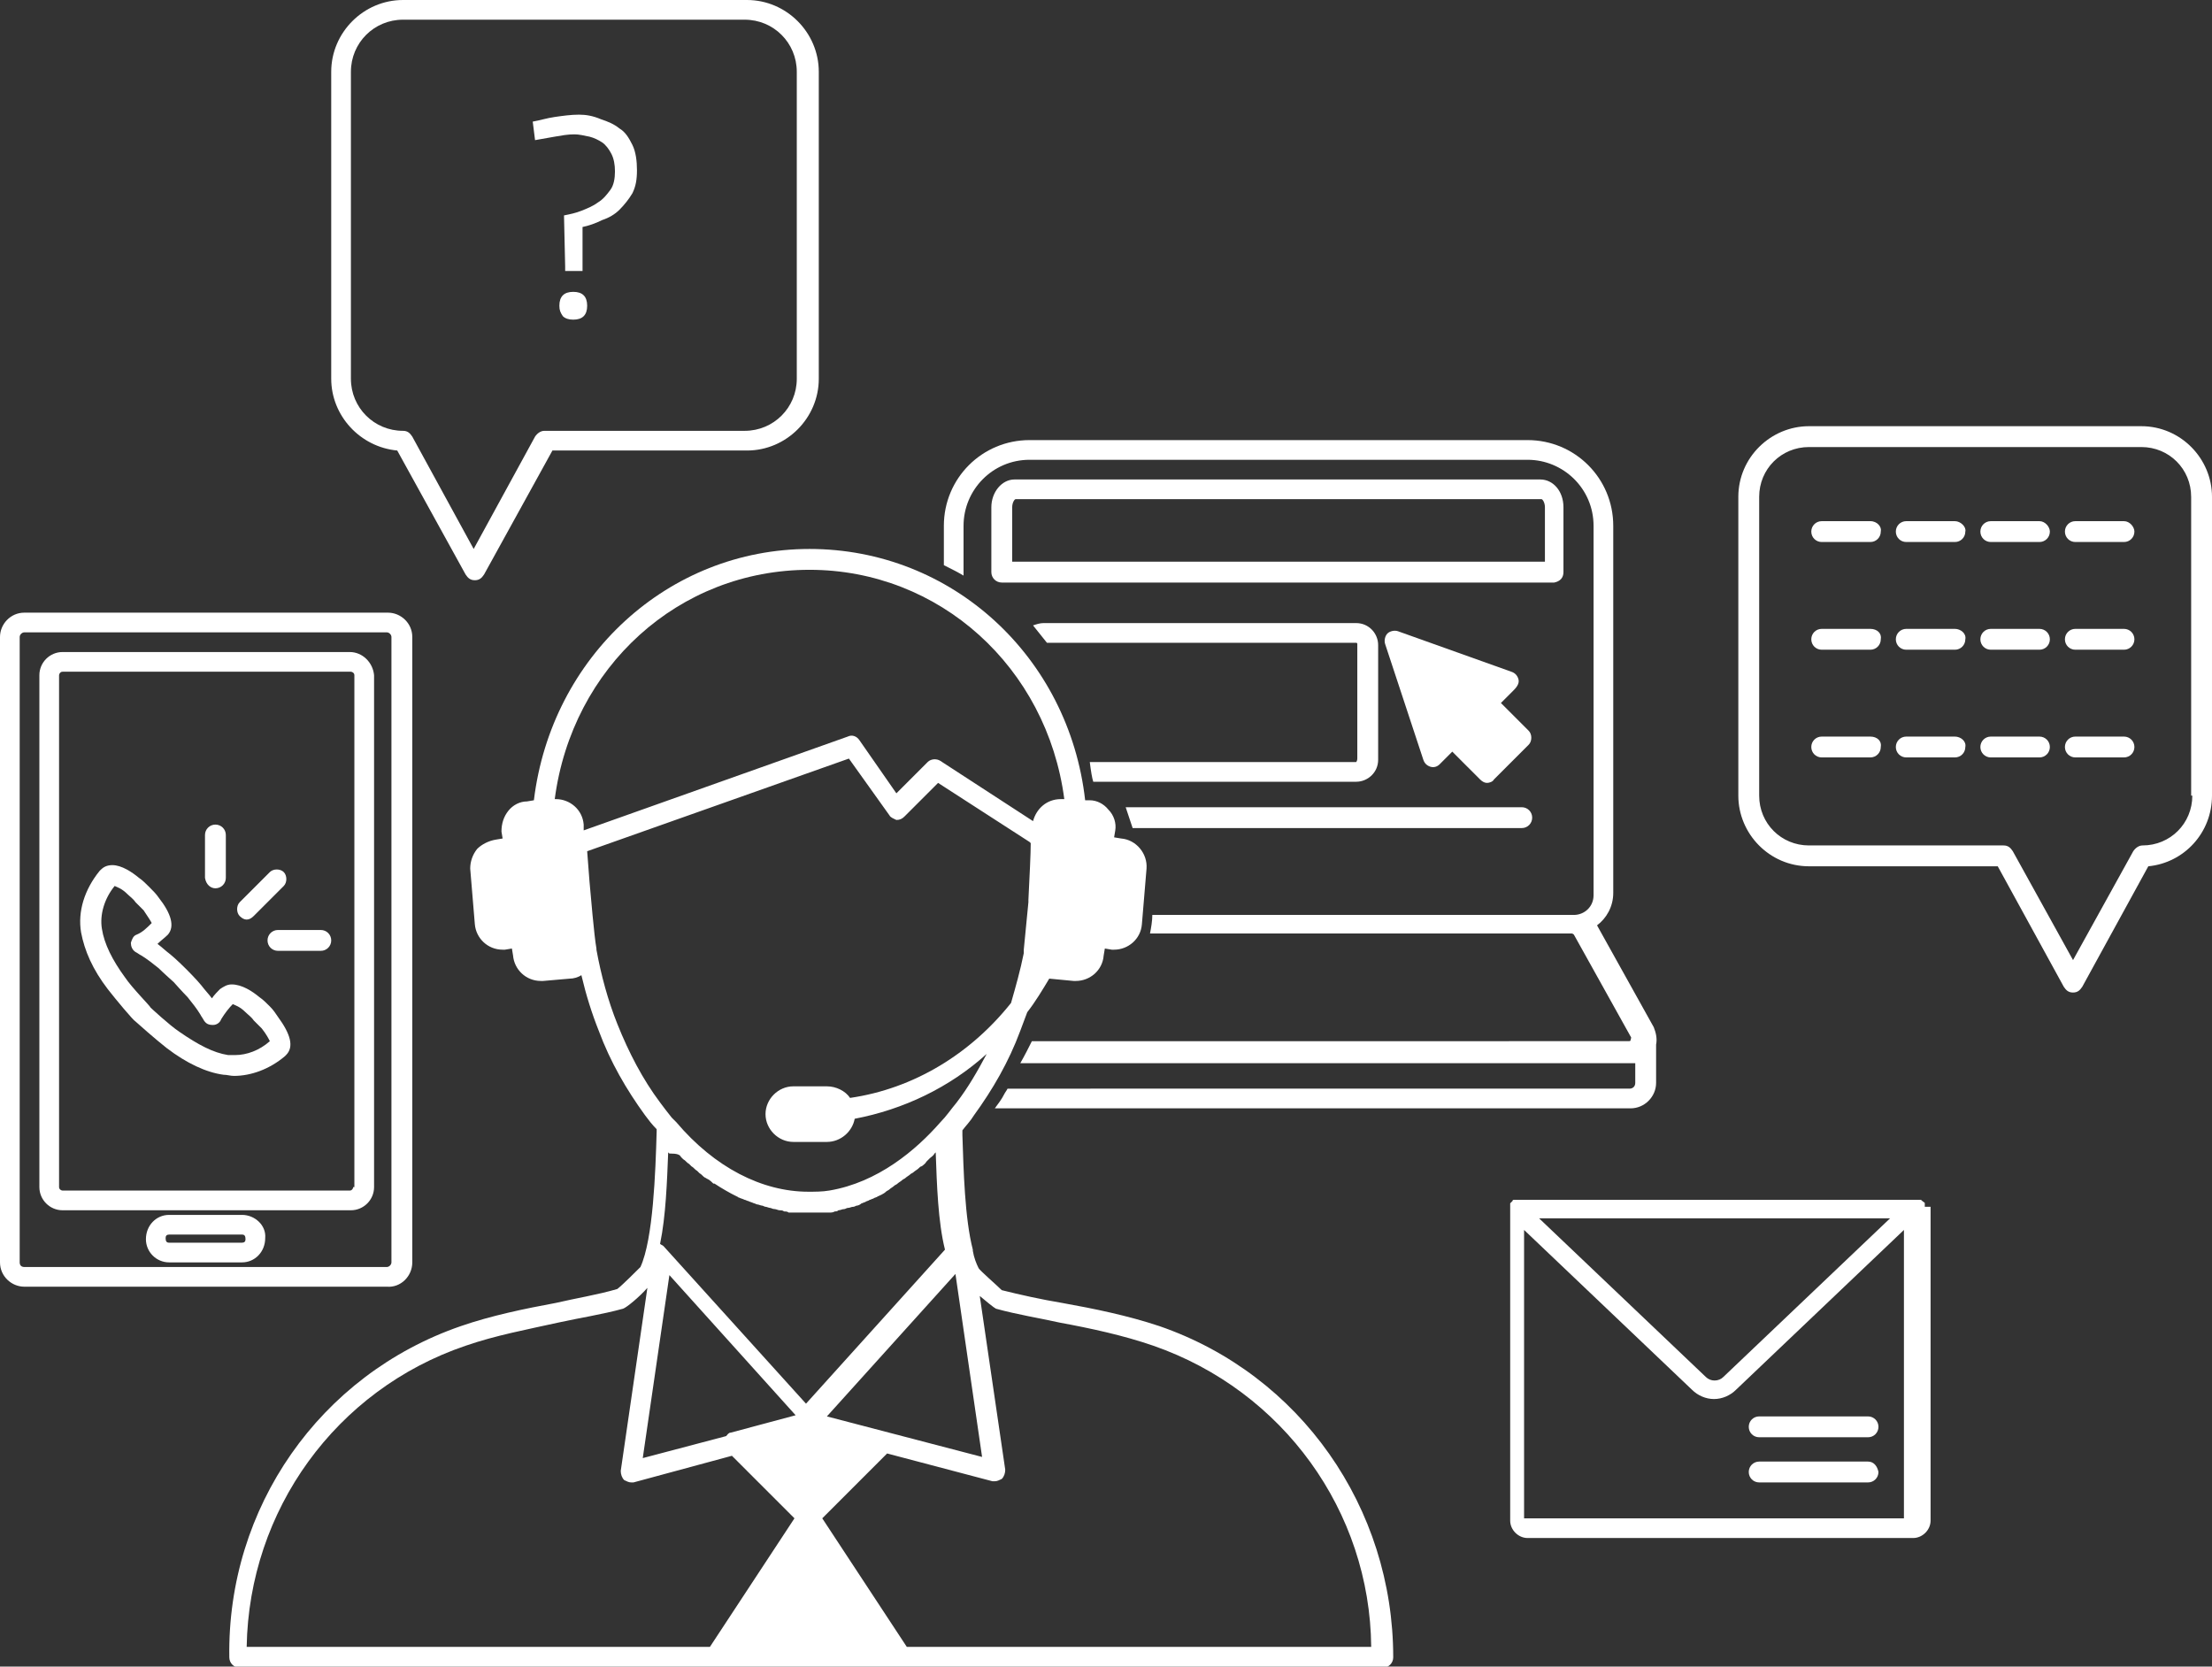 <?xml version="1.0" encoding="utf-8"?>
<!-- Generator: Adobe Illustrator 27.6.1, SVG Export Plug-In . SVG Version: 6.00 Build 0)  -->
<svg version="1.1" id="レイヤー_1" xmlns="http://www.w3.org/2000/svg" xmlns:xlink="http://www.w3.org/1999/xlink" x="0px"
	 y="0px" width="191px" height="143.9px" viewBox="0 0 191 143.9" style="enable-background:new 0 0 191 143.9;"
	 xml:space="preserve">
<rect x="0" y="0" width="191" height="143.9" fill="#333333" stroke="none"/>
<style type="text/css">
	.st0{fill:#FFFFFF;}
</style>
<g>
	<path class="st0" d="M35.6,109v-54c0-1.2-1-2.1-2.1-2.1H2.1c-1.2,0-2.1,1-2.1,2.1v54c0,1.2,1,2.1,2.1,2.1h31.3
		C34.6,111.2,35.6,110.2,35.6,109z M1.7,109v-54c0-0.2,0.2-0.4,0.4-0.4h31.3c0.2,0,0.4,0.2,0.4,0.4v54c0,0.2-0.2,0.4-0.4,0.4H2.1
		C1.9,109.4,1.7,109.3,1.7,109z"/>
	<path class="st0" d="M30.2,56.3H5.4c-1.1,0-2,0.9-2,2v44.2c0,1.1,0.9,2,2,2h24.9c1.1,0,2-0.9,2-2V58.3
		C32.2,57.2,31.3,56.3,30.2,56.3z M30.5,102.5c0,0.1-0.1,0.3-0.3,0.3H5.4c-0.1,0-0.3-0.1-0.3-0.3V58.3c0-0.1,0.1-0.3,0.3-0.3h24.9
		c0.1,0,0.3,0.1,0.3,0.3V102.5z"/>
	<path class="st0" d="M20.9,104.9h-6.3c-1.1,0-2,0.9-2,2.1c0,1.1,0.9,2,2,2h6.3c1.1,0,2-0.9,2-2.1C23,105.8,22,104.9,20.9,104.9z
		 M20.9,107.3h-6.3c-0.2,0-0.3-0.1-0.3-0.4c0-0.2,0.1-0.3,0.3-0.3h6.3c0.2,0,0.3,0.1,0.3,0.4C21.2,107.2,21.1,107.3,20.9,107.3z"/>
	<path class="st0" d="M21.3,79.4c0.2,0,0.4-0.1,0.6-0.3l2.6-2.6c0.3-0.3,0.3-0.9,0-1.2c-0.3-0.3-0.9-0.3-1.2,0l-2.6,2.6
		c-0.3,0.3-0.3,0.9,0,1.2C20.9,79.3,21.1,79.4,21.3,79.4z"/>
	<path class="st0" d="M27.7,80.3H24c-0.5,0-0.9,0.4-0.9,0.9s0.4,0.9,0.9,0.9h3.7c0.5,0,0.9-0.4,0.9-0.9S28.2,80.3,27.7,80.3z"/>
	<path class="st0" d="M18.6,76.7c0.5,0,0.9-0.4,0.9-0.9v-3.7c0-0.5-0.4-0.9-0.9-0.9c-0.5,0-0.9,0.4-0.9,0.9v3.7
		C17.8,76.4,18.2,76.7,18.6,76.7z"/>
	<path class="st0" d="M23.3,86.9c-0.3-0.3-0.6-0.6-0.9-0.8C21.8,85.6,20.9,85,20,85c-0.4,0-0.7,0.2-1,0.4c-0.2,0.2-0.5,0.5-0.7,0.8
		c-0.3-0.4-0.6-0.7-0.9-1.1c-0.4-0.5-1.3-1.4-1.3-1.4c0,0-0.9-0.9-1.4-1.3c-0.4-0.3-0.7-0.6-1.1-0.9c0.3-0.3,0.6-0.5,0.9-0.8
		c0.6-0.7,0.3-1.8-0.8-3.2c-0.2-0.3-0.5-0.6-0.8-0.9c-0.3-0.3-0.6-0.6-0.9-0.8c-0.6-0.5-1.5-1.1-2.3-1.1c-0.5,0-0.8,0.2-1,0.4
		c0,0-0.1,0.1-0.1,0.1c-1.3,1.6-1.9,3.5-1.6,5.3c0.3,1.6,1,3.2,2.3,4.9c0.7,0.9,2.2,2.7,2.4,2.8c0.1,0.1,1.8,1.6,2.7,2.3
		c1.7,1.3,3.4,2.1,4.9,2.3c0.3,0,0.6,0.1,0.9,0.1c1.5,0,3.1-0.6,4.4-1.7c0,0,0.1-0.1,0.1-0.1c0.7-0.7,0.4-1.8-0.7-3.3
		C23.8,87.5,23.6,87.2,23.3,86.9z M20.3,91.1c-0.2,0-0.4,0-0.6,0c-1.3-0.2-2.6-0.9-4.2-2c-0.9-0.6-2.5-2.1-2.5-2.1
		c0-0.1-1.6-1.7-2.2-2.6c-1.1-1.5-1.8-2.9-2-4.2C8.6,79,9,77.6,9.9,76.5c0.2,0.1,0.6,0.2,1.1,0.7c0.2,0.2,0.5,0.4,0.7,0.7
		c0.2,0.2,0.5,0.5,0.7,0.7c0.4,0.6,0.6,0.9,0.7,1.1c-0.4,0.4-0.8,0.8-1.3,1c-0.3,0.1-0.4,0.4-0.5,0.7c0,0.3,0.1,0.6,0.4,0.8
		c0.2,0.1,0.3,0.2,0.5,0.3c0.5,0.3,1,0.7,1.5,1.1c0.4,0.4,1.3,1.2,1.3,1.2c0,0,0.8,0.9,1.2,1.3c0.4,0.5,0.8,1,1.1,1.5
		c0.1,0.2,0.2,0.3,0.3,0.5c0.2,0.3,0.4,0.4,0.8,0.4c0.3,0,0.6-0.2,0.7-0.5c0.3-0.5,0.7-1,1-1.3c0.2,0.1,0.6,0.2,1.1,0.7
		c0.2,0.2,0.5,0.4,0.7,0.7c0.2,0.2,0.5,0.5,0.7,0.7c0.4,0.5,0.6,0.9,0.7,1.1C22.4,90.7,21.3,91.1,20.3,91.1z"/>
	<path class="st0" d="M100.1,114.5c-2.7-0.9-5.6-1.5-8.4-2c-1.8-0.3-3.6-0.7-5.2-1.1c-0.4-0.4-1.9-1.7-2-1.9
		c-0.2-0.4-0.4-0.9-0.5-1.5l0,0c0,0,0-0.1,0-0.1c-0.7-2.7-0.8-6.9-0.9-9.9l0-0.4c0.3-0.4,0.7-0.8,1-1.3c1.6-2.2,3-4.6,4-7.3
		c0.2-0.5,0.4-1.1,0.6-1.6c0.7-0.9,1.3-1.9,1.9-2.9l2.1,0.2c0.1,0,0.1,0,0.2,0c1.2,0,2.3-0.9,2.4-2.2l0.1-0.6l0.6,0.1
		c0.1,0,0.1,0,0.2,0c1.2,0,2.3-0.9,2.4-2.2L99,75c0.1-1.3-0.9-2.5-2.2-2.6l-0.6-0.1l0.1-0.6c0.1-0.6-0.1-1.3-0.6-1.8
		c-0.4-0.5-1-0.8-1.6-0.8l-0.4,0c-1.4-12.4-11.5-21.7-23.8-21.7c-12.2,0-22.3,9.3-23.8,21.7l-0.6,0.1c-0.6,0-1.2,0.3-1.6,0.8
		c-0.4,0.5-0.6,1.1-0.6,1.8l0.1,0.6l-0.6,0.1c-0.6,0.1-1.2,0.4-1.6,0.8c-0.4,0.5-0.6,1.1-0.6,1.7l0.4,4.8c0.1,1.2,1.1,2.2,2.4,2.2
		c0.1,0,0.1,0,0.2,0l0.6-0.1l0.1,0.6c0.1,1.2,1.1,2.2,2.4,2.2c0.1,0,0.1,0,0.2,0l2.3-0.2c0.3,0,0.7-0.1,1-0.3
		c0.4,1.7,0.9,3.3,1.5,4.8c1,2.7,2.4,5.1,4,7.3c0.3,0.4,0.6,0.8,1,1.2l0,0.2c-0.1,3.5-0.3,9.3-1.4,11.7c-0.3,0.3-1.6,1.6-2,1.9
		c-1.7,0.5-3.6,0.8-5.3,1.2c-2.7,0.5-5.6,1.1-8.2,2c-12.2,4.2-20.2,15.7-20,28.6c0,0.5,0.4,0.9,0.9,0.9h98.7c0.5,0,0.9-0.4,0.9-0.9
		C120.3,130.2,112.3,118.7,100.1,114.5z M55.5,125.9l2.3-15.8l10.9,12.1l-5.6,1.5c-0.2,0-0.3,0.2-0.4,0.3L55.5,125.9z M58.8,99.9
		c0.1,0.1,0.1,0.1,0.2,0.2c0.2,0.1,0.3,0.3,0.5,0.4c0.1,0.1,0.1,0.1,0.2,0.2c0.2,0.1,0.3,0.3,0.5,0.4c0.1,0.1,0.1,0.1,0.2,0.2
		c0.2,0.1,0.3,0.3,0.5,0.4c0.1,0,0.1,0.1,0.2,0.1c0.2,0.1,0.4,0.3,0.5,0.4c0,0,0,0,0.1,0c0.6,0.4,1.3,0.8,1.9,1.1
		c0.1,0,0.1,0.1,0.2,0.1c0.2,0.1,0.3,0.1,0.5,0.2c0.1,0,0.2,0.1,0.3,0.1c0.2,0.1,0.3,0.1,0.5,0.2c0.1,0,0.2,0.1,0.3,0.1
		c0.1,0,0.3,0.1,0.4,0.1c0.1,0,0.2,0.1,0.3,0.1c0.1,0,0.3,0.1,0.4,0.1c0.1,0,0.2,0.1,0.4,0.1c0.1,0,0.3,0.1,0.4,0.1
		c0.1,0,0.3,0,0.4,0.1c0.1,0,0.3,0,0.4,0.1c0.1,0,0.3,0,0.4,0c0.1,0,0.2,0,0.4,0c0.2,0,0.4,0,0.6,0c0.1,0,0.1,0,0.2,0
		c0,0,0.1,0,0.1,0c0.2,0,0.4,0,0.7,0c0.1,0,0.2,0,0.3,0c0.2,0,0.3,0,0.5,0c0.1,0,0.2,0,0.3,0c0.2,0,0.3,0,0.5-0.1
		c0.1,0,0.2,0,0.3-0.1c0.2,0,0.3-0.1,0.5-0.1c0.1,0,0.2-0.1,0.3-0.1c0.2,0,0.3-0.1,0.5-0.1c0.1,0,0.2-0.1,0.3-0.1
		c0.1,0,0.3-0.1,0.4-0.2c0.1,0,0.2-0.1,0.3-0.1c0.1-0.1,0.3-0.1,0.4-0.2c0.1,0,0.2-0.1,0.3-0.1c0.1-0.1,0.3-0.1,0.4-0.2
		c0.2-0.1,0.5-0.2,0.7-0.4c0.1-0.1,0.2-0.1,0.3-0.2c0.1-0.1,0.3-0.2,0.4-0.3c0.1-0.1,0.2-0.1,0.3-0.2c0.1-0.1,0.3-0.2,0.4-0.3
		c0.1-0.1,0.2-0.1,0.3-0.2c0.1-0.1,0.3-0.2,0.4-0.3c0.1-0.1,0.2-0.1,0.3-0.2c0.1-0.1,0.3-0.2,0.4-0.3c0.1-0.1,0.2-0.2,0.3-0.2
		c0.1-0.1,0.3-0.2,0.4-0.4c0.1-0.1,0.2-0.2,0.3-0.3c0.1-0.1,0.3-0.2,0.4-0.4c0,0,0.1-0.1,0.1-0.1c0.1,2.8,0.2,6,0.8,8.4l-12,13.3
		l-12.3-13.6c-0.1-0.1-0.2-0.1-0.3-0.2c0.5-2.4,0.6-5.4,0.7-7.9c0,0,0,0,0.1,0.1C58.5,99.6,58.7,99.7,58.8,99.9z M71.4,122.3
		L82.5,110l2.3,15.8L71.4,122.3z M69.9,49.2c11.2,0,20.5,8.4,22,19.8l-0.1,0c0,0-0.2,0-0.2,0c-1.2,0-2.1,0.8-2.4,1.9l-8-5.2
		c-0.3-0.2-0.8-0.2-1.1,0.1l-2.7,2.7l-3.2-4.6c-0.2-0.3-0.6-0.5-1-0.3l-22.8,8.1l0-0.5C50.3,69.9,49.2,69,48,69c0,0,0,0-0.1,0
		C49.4,57.6,58.6,49.2,69.9,49.2z M53.3,88.4c-0.8-2-1.4-4.2-1.8-6.4l0,0c0,0,0-0.1,0-0.1c-0.2-1.1-0.5-4.7-0.6-5.8l-0.2-2.6l22.6-8
		l3.5,4.9c0.1,0.2,0.4,0.3,0.6,0.4c0.3,0,0.5-0.1,0.7-0.3l2.9-2.9l7.9,5.1c0,0,0,0,0.1,0.1c0,0.9-0.1,2.9-0.2,4.9c0,0.1,0,0.1,0,0.2
		l-0.4,4.1c0,0.1,0,0.2,0,0.3c-0.3,1.5-0.7,2.9-1.1,4.3c-3.5,4.4-8.4,7.4-13.9,8.2c-0.4-0.6-1.2-1-2-1h-2.9c-1.3,0-2.4,1.1-2.4,2.4
		c0,1.3,1.1,2.4,2.4,2.4h2.9c1.2,0,2.2-0.9,2.4-2C78,95.8,82,93.9,85.2,91c-0.8,1.5-1.6,2.9-2.6,4.2c-0.5,0.6-0.9,1.2-1.4,1.7
		c-2.1,2.4-5.4,5.2-9.6,5.9c-0.6,0.1-1.2,0.1-1.8,0.1c-4,0-8.1-2.1-11.4-6c-0.1-0.1-0.2-0.2-0.3-0.3c0,0-0.1-0.1-0.1-0.1
		c-0.4-0.5-0.7-0.9-1-1.3C55.5,93.2,54.3,90.9,53.3,88.4z M40.2,116.2c2.6-0.9,5.3-1.4,8-2c1.8-0.4,3.8-0.7,5.6-1.2
		c0.3-0.1,1.4-1,2.1-1.8l-2.3,15.8c0,0.3,0.1,0.6,0.3,0.8c0.2,0.1,0.4,0.2,0.6,0.2c0.1,0,0.2,0,0.2,0l8.5-2.3l5.4,5.4l-7.3,11.1h-40
		C21.5,130.4,29,120,40.2,116.2z M78.3,142.2l-7.3-11.1l5.6-5.6l9.1,2.4c0.1,0,0.2,0,0.2,0c0.2,0,0.4-0.1,0.6-0.2
		c0.2-0.2,0.3-0.5,0.3-0.8l-2.2-15c0.6,0.5,1.2,1,1.4,1.1c1.8,0.5,3.7,0.8,5.5,1.2c2.7,0.5,5.5,1.1,8.1,2
		c11.2,3.9,18.7,14.3,18.8,26H78.3z"/>
	<path class="st0" d="M166.2,104.2C166.2,104.1,166.2,104.1,166.2,104.2c0-0.1,0-0.1,0-0.2c0,0,0,0,0,0c0,0,0,0,0,0c0,0,0-0.1,0-0.1
		c0,0,0,0,0,0c0,0,0-0.1-0.1-0.1c0,0,0,0,0,0c0,0-0.1-0.1-0.1-0.1c0,0,0,0,0,0c0,0-0.1,0-0.1-0.1c0,0,0,0,0,0c0,0-0.1,0-0.1,0
		c0,0,0,0,0,0c-0.1,0-0.1,0-0.2,0h-34.6c-0.1,0-0.1,0-0.2,0c0,0,0,0,0,0c0,0-0.1,0-0.1,0c0,0,0,0,0,0c0,0-0.1,0-0.1,0.1c0,0,0,0,0,0
		c0,0-0.1,0.1-0.1,0.1c0,0,0,0,0,0c0,0,0,0-0.1,0.1c0,0,0,0,0,0c0,0,0,0.1,0,0.1c0,0,0,0,0,0c0,0,0,0,0,0c0,0,0,0.1,0,0.1
		c0,0,0,0,0,0c0,0,0,0.1,0,0.1c0,0,0,0,0,0v27.1c0,0.8,0.7,1.5,1.5,1.5h33.3c0.8,0,1.5-0.7,1.5-1.5v-27.1c0,0,0,0,0,0
		C166.2,104.2,166.2,104.2,166.2,104.2z M163.2,105.2l-14.4,13.7c-0.4,0.4-1.1,0.4-1.5,0l-14.4-13.7H163.2z M131.6,131.1v-24.9
		l14.5,13.8c0.5,0.5,1.2,0.8,1.9,0.8c0.7,0,1.4-0.3,1.9-0.8l14.5-13.8v24.9H131.6z"/>
	<path class="st0" d="M161.3,122.3h-9.4c-0.5,0-0.9,0.4-0.9,0.9s0.4,0.9,0.9,0.9h9.4c0.5,0,0.9-0.4,0.9-0.9S161.8,122.3,161.3,122.3
		z"/>
	<path class="st0" d="M161.3,126.2h-9.4c-0.5,0-0.9,0.4-0.9,0.9c0,0.5,0.4,0.9,0.9,0.9h9.4c0.5,0,0.9-0.4,0.9-0.9
		C162.1,126.6,161.8,126.2,161.3,126.2z"/>
	<path class="st0" d="M34.3,38.9l5.9,10.7c0.2,0.3,0.4,0.5,0.8,0.5s0.6-0.2,0.8-0.5l5.9-10.7h16.8c3.4,0,6.2-2.8,6.2-6.2V6.2
		c0-3.4-2.8-6.2-6.2-6.2H34.8c-3.4,0-6.2,2.8-6.2,6.2v26.5C28.6,35.9,31.1,38.6,34.3,38.9z M30.3,6.2c0-2.5,2-4.5,4.5-4.5h29.5
		c2.5,0,4.5,2,4.5,4.5v26.5c0,2.5-2,4.5-4.5,4.5H47c-0.3,0-0.6,0.2-0.8,0.5l-5.3,9.7l-5.3-9.7c-0.2-0.3-0.4-0.5-0.8-0.5
		c-2.5,0-4.5-2-4.5-4.5V6.2z"/>
	<path class="st0" d="M49.5,25.2c-0.4,0-0.7,0.1-0.9,0.3c-0.2,0.2-0.3,0.5-0.3,0.9c0,0.4,0.1,0.6,0.3,0.9c0.2,0.2,0.5,0.3,0.9,0.3
		c0.4,0,0.7-0.1,0.9-0.3c0.2-0.2,0.3-0.5,0.3-0.9c0-0.4-0.1-0.7-0.3-0.9C50.2,25.3,49.9,25.2,49.5,25.2z"/>
	<path class="st0" d="M47.9,11.8c0.6-0.1,1.1-0.2,1.7-0.2c0.4,0,0.8,0.1,1.3,0.2c0.4,0.1,0.8,0.3,1.1,0.5c0.3,0.2,0.6,0.6,0.8,1
		c0.2,0.4,0.3,0.9,0.3,1.5c0,0.6-0.1,1.2-0.4,1.6c-0.3,0.4-0.6,0.8-1.1,1.1c-0.4,0.3-0.9,0.5-1.4,0.7c-0.5,0.2-1,0.3-1.5,0.4
		l0.1,4.4v0.4h1.5v-0.4l0-3.4c0.5-0.1,1.1-0.3,1.7-0.6c0.6-0.2,1.1-0.5,1.5-0.9c0.4-0.4,0.8-0.9,1.1-1.4c0.3-0.6,0.4-1.2,0.4-2
		c0-0.8-0.1-1.6-0.4-2.2c-0.3-0.6-0.6-1.1-1.1-1.4c-0.5-0.4-1-0.6-1.6-0.8C51.2,10,50.6,9.9,50,9.9c-0.7,0-1.4,0.1-2.1,0.2
		c-0.7,0.1-1.3,0.3-1.9,0.4l0.2,1.6C46.8,12,47.3,11.9,47.9,11.8z"/>
	<path class="st0" d="M184.9,36.8h-28.7c-3.3,0-6.1,2.7-6.1,6.1v25.8c0,3.3,2.7,6.1,6.1,6.1h16.3l5.7,10.4c0.2,0.3,0.4,0.5,0.8,0.5
		s0.6-0.2,0.8-0.5l5.7-10.4c3.1-0.3,5.5-2.9,5.5-6.1V42.9C191,39.6,188.3,36.8,184.9,36.8z M189.3,68.7c0,2.4-1.9,4.3-4.3,4.3
		c-0.3,0-0.6,0.2-0.8,0.5l-5.2,9.4l-5.2-9.4c-0.2-0.3-0.4-0.5-0.8-0.5h-16.8c-2.4,0-4.3-1.9-4.3-4.3V42.9c0-2.4,1.9-4.3,4.3-4.3
		h28.7c2.4,0,4.3,1.9,4.3,4.3V68.7z"/>
	<path class="st0" d="M176.1,45h-4.2c-0.5,0-0.9,0.4-0.9,0.9c0,0.5,0.4,0.9,0.9,0.9h4.2c0.5,0,0.9-0.4,0.9-0.9
		C177,45.5,176.6,45,176.1,45z"/>
	<path class="st0" d="M183.4,45h-4.2c-0.5,0-0.9,0.4-0.9,0.9c0,0.5,0.4,0.9,0.9,0.9h4.2c0.5,0,0.9-0.4,0.9-0.9
		C184.3,45.5,183.9,45,183.4,45z"/>
	<path class="st0" d="M161.5,45h-4.2c-0.5,0-0.9,0.4-0.9,0.9c0,0.5,0.4,0.9,0.9,0.9h4.2c0.5,0,0.9-0.4,0.9-0.9
		C162.5,45.5,162.1,45,161.5,45z"/>
	<path class="st0" d="M168.8,45h-4.2c-0.5,0-0.9,0.4-0.9,0.9c0,0.5,0.4,0.9,0.9,0.9h4.2c0.5,0,0.9-0.4,0.9-0.9
		C169.8,45.5,169.3,45,168.8,45z"/>
	<path class="st0" d="M168.8,54.3h-4.2c-0.5,0-0.9,0.4-0.9,0.9c0,0.5,0.4,0.9,0.9,0.9h4.2c0.5,0,0.9-0.4,0.9-0.9
		C169.8,54.7,169.3,54.3,168.8,54.3z"/>
	<path class="st0" d="M183.4,54.3h-4.2c-0.5,0-0.9,0.4-0.9,0.9c0,0.5,0.4,0.9,0.9,0.9h4.2c0.5,0,0.9-0.4,0.9-0.9
		C184.3,54.7,183.9,54.3,183.4,54.3z"/>
	<path class="st0" d="M161.5,54.3h-4.2c-0.5,0-0.9,0.4-0.9,0.9c0,0.5,0.4,0.9,0.9,0.9h4.2c0.5,0,0.9-0.4,0.9-0.9
		C162.5,54.7,162.1,54.3,161.5,54.3z"/>
	<path class="st0" d="M176.1,54.3h-4.2c-0.5,0-0.9,0.4-0.9,0.9c0,0.5,0.4,0.9,0.9,0.9h4.2c0.5,0,0.9-0.4,0.9-0.9
		C177,54.7,176.6,54.3,176.1,54.3z"/>
	<path class="st0" d="M176.1,63.6h-4.2c-0.5,0-0.9,0.4-0.9,0.9c0,0.5,0.4,0.9,0.9,0.9h4.2c0.5,0,0.9-0.4,0.9-0.9
		C177,64,176.6,63.6,176.1,63.6z"/>
	<path class="st0" d="M168.8,63.6h-4.2c-0.5,0-0.9,0.4-0.9,0.9c0,0.5,0.4,0.9,0.9,0.9h4.2c0.5,0,0.9-0.4,0.9-0.9
		C169.8,64,169.3,63.6,168.8,63.6z"/>
	<path class="st0" d="M183.4,63.6h-4.2c-0.5,0-0.9,0.4-0.9,0.9c0,0.5,0.4,0.9,0.9,0.9h4.2c0.5,0,0.9-0.4,0.9-0.9
		C184.3,64,183.9,63.6,183.4,63.6z"/>
	<path class="st0" d="M161.5,63.6h-4.2c-0.5,0-0.9,0.4-0.9,0.9c0,0.5,0.4,0.9,0.9,0.9h4.2c0.5,0,0.9-0.4,0.9-0.9
		C162.5,64,162.1,63.6,161.5,63.6z"/>
	<path class="st0" d="M135,49.4v-5.6c0-1.4-0.9-2.4-2-2.4H87.6c-1.1,0-2,1.1-2,2.4v5.6c0,0.5,0.4,0.9,0.9,0.9h47.7
		C134.7,50.2,135,49.9,135,49.4z M133.3,48.5H87.4v-4.7c0-0.4,0.2-0.7,0.3-0.7l45.4,0c0.1,0,0.3,0.3,0.3,0.7V48.5z"/>
	<path class="st0" d="M131.1,58.6c-0.1-0.3-0.3-0.5-0.6-0.6l-9.8-3.5c-0.3-0.1-0.7,0-0.9,0.2c-0.2,0.2-0.3,0.6-0.2,0.9l3.3,10
		c0.1,0.3,0.3,0.5,0.6,0.6c0.3,0.1,0.6,0,0.8-0.2l1.1-1.1l2.4,2.4c0.2,0.2,0.4,0.3,0.6,0.3c0.2,0,0.5-0.1,0.6-0.3l3-3
		c0.3-0.3,0.3-0.9,0-1.2l-2.4-2.4l1.1-1.1C131.1,59.2,131.2,58.9,131.1,58.6z"/>
	<path class="st0" d="M117.1,65.8h-23c0.1,0.8,0.2,1.4,0.3,1.7h22.7c1,0,1.9-0.8,1.9-1.9v-9.9c0-1-0.8-1.9-1.9-1.9h-27
		c-0.3,0-0.6,0.1-0.9,0.2c0.4,0.5,0.8,1,1.2,1.5h26.7c0.1,0,0.1,0.1,0.1,0.1v9.9C117.2,65.7,117.1,65.8,117.1,65.8z"/>
	<path class="st0" d="M97.8,71.5h33.6c0.5,0,0.9-0.4,0.9-0.9s-0.4-0.9-0.9-0.9H97.2C97.8,71.5,97.8,71.5,97.8,71.5L97.8,71.5z"/>
	<path class="st0" d="M83.2,45.4c0-3.1,2.5-5.7,5.7-5.7h43c3.1,0,5.7,2.5,5.7,5.7v31.9c0,1-0.8,1.7-1.7,1.7H99.5
		c0,0.5-0.1,1.1-0.2,1.6h36.4c0.1,0,0.2,0.1,0.2,0.1l4.9,8.8c0.1,0.1,0,0.2,0,0.3c0,0.1-0.1,0.1-0.2,0.1H89.1
		c-0.3,0.6-0.6,1.2-1,1.9h52.9c0.1,0,0.2,0,0.2,0v1.7c0,0.3-0.2,0.5-0.5,0.5H87c-0.1,0.2-0.2,0.3-0.3,0.5c-0.2,0.4-0.5,0.8-0.8,1.2
		h54.9c1.2,0,2.2-1,2.2-2.2v-3.3c0.1-0.5,0-1-0.2-1.5l-4.9-8.8c0,0,0,0,0,0c0.8-0.6,1.4-1.6,1.4-2.8V45.4c0-4.1-3.3-7.4-7.4-7.4h-43
		c-4.1,0-7.4,3.3-7.4,7.4v3.4c0.6,0.3,1.2,0.6,1.7,0.9V45.4z"/>
</g>
</svg>
